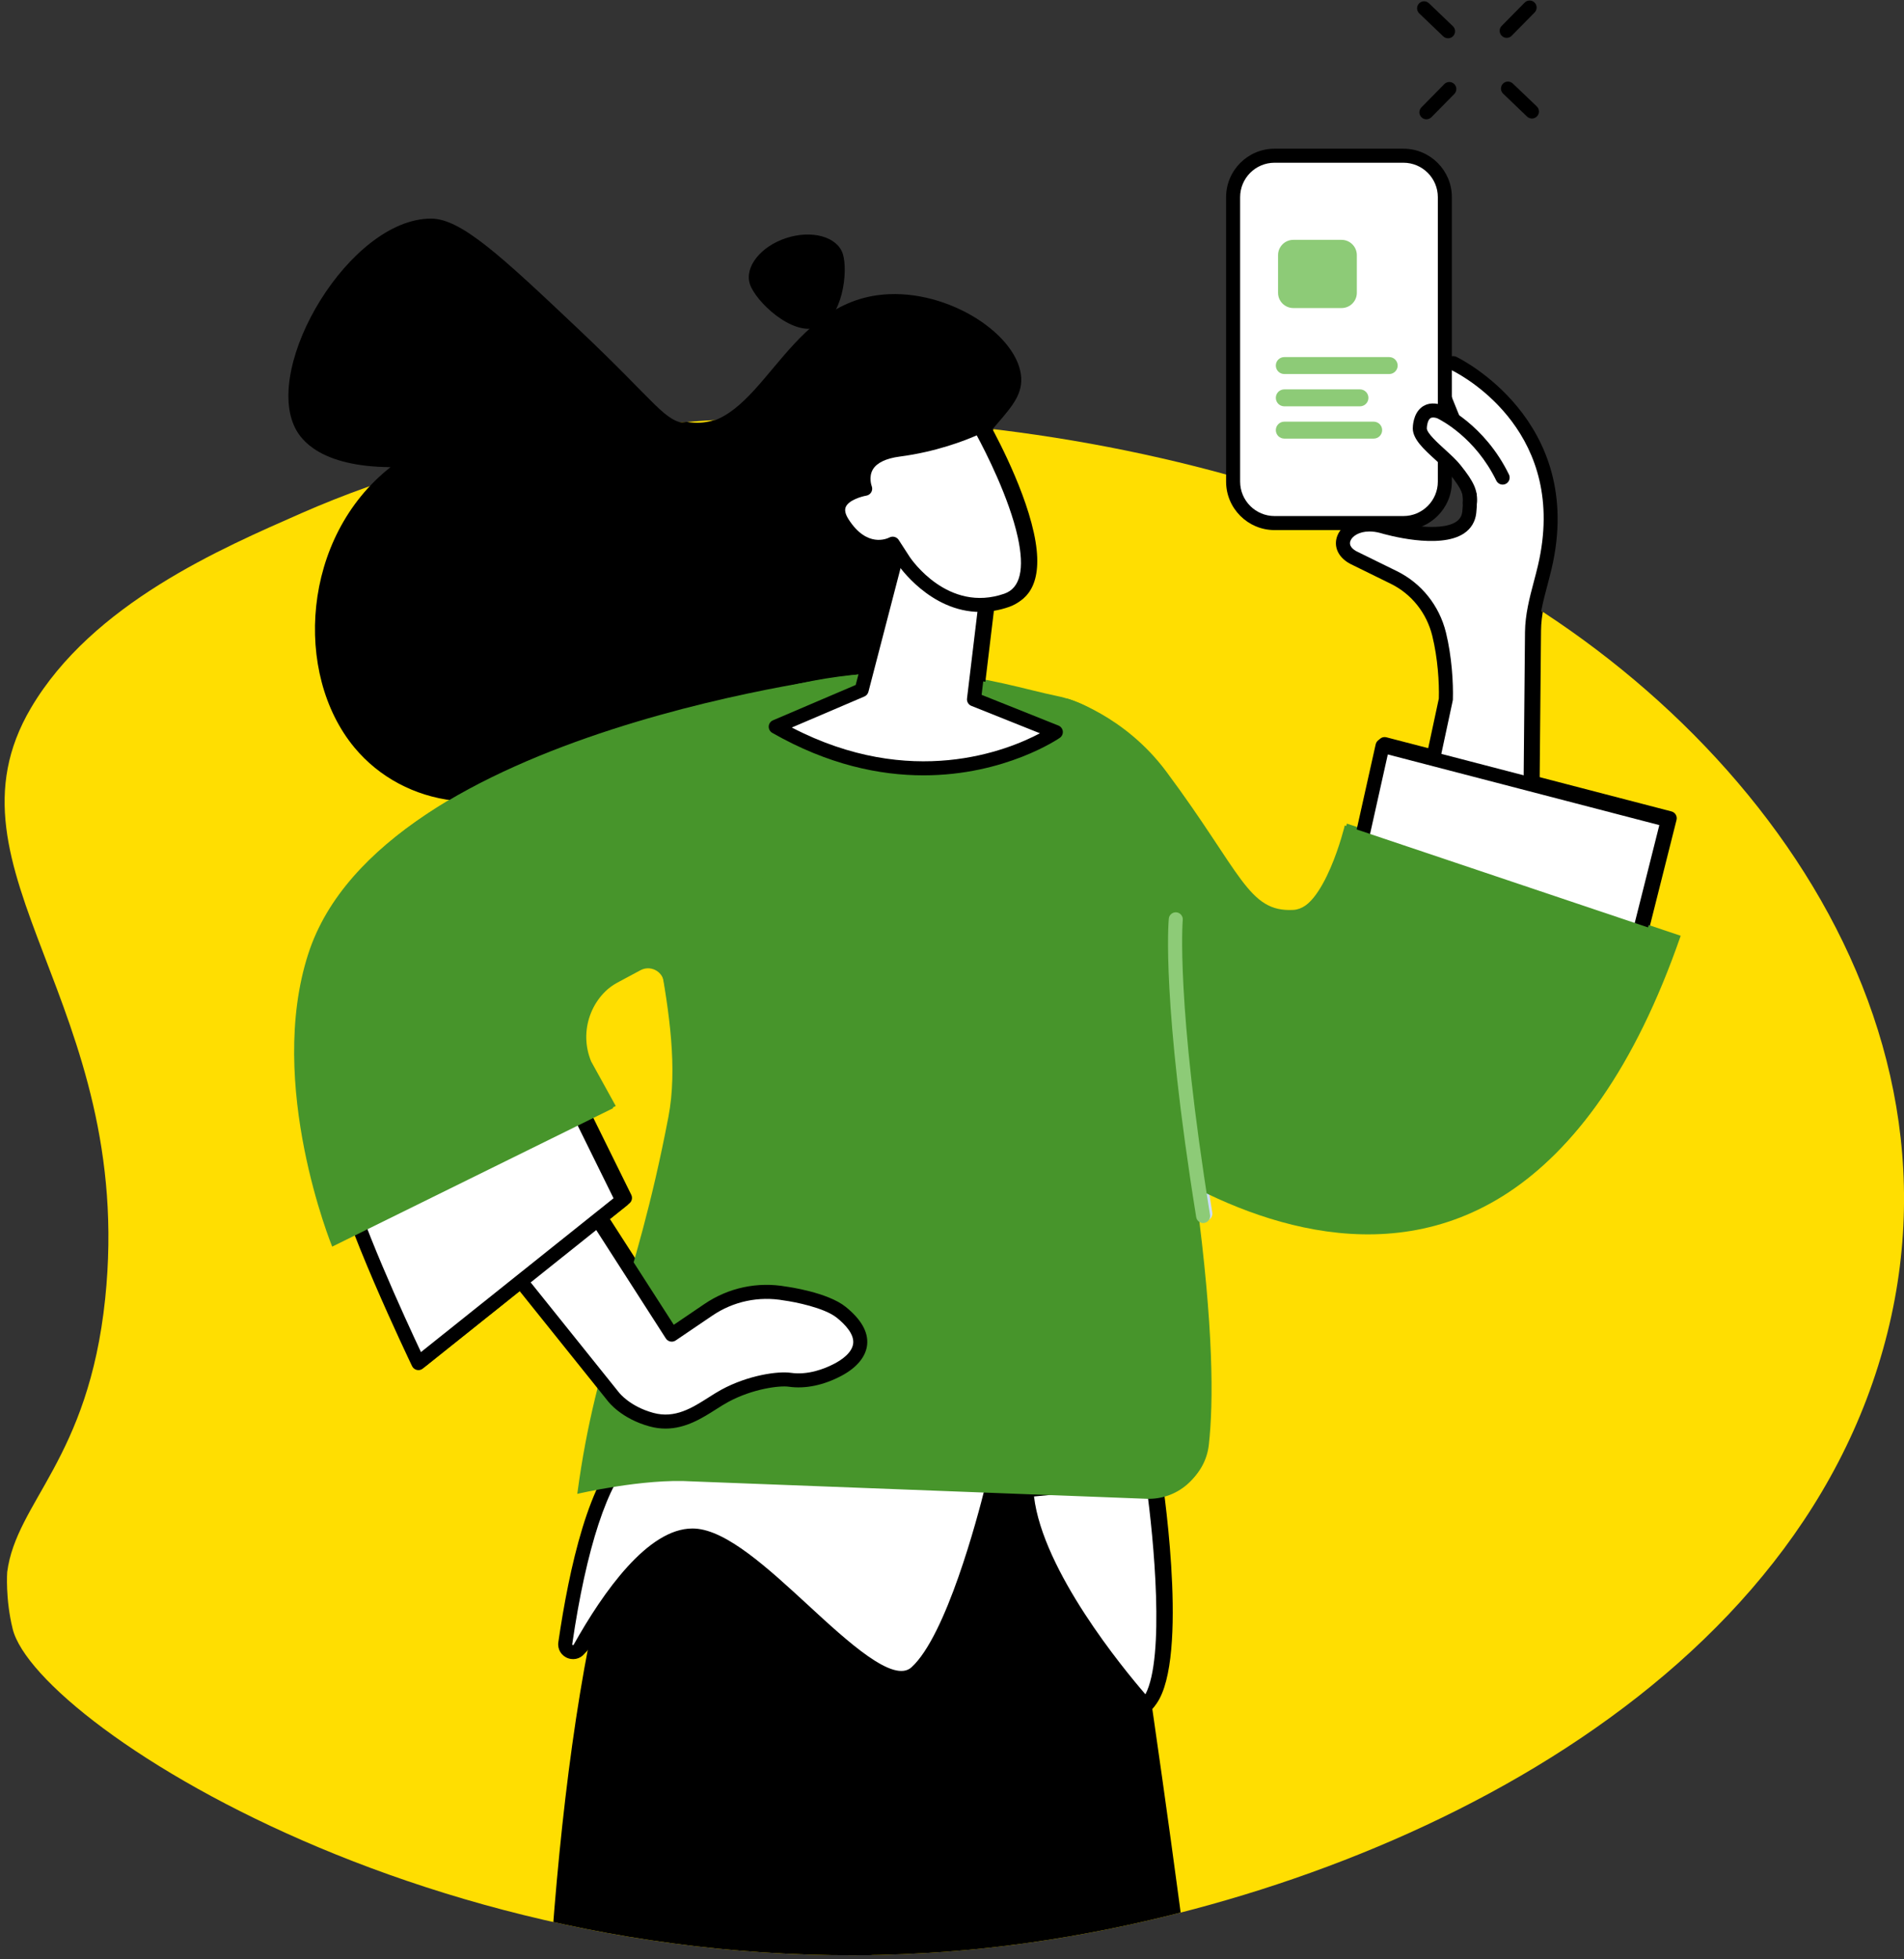 <?xml version="1.0" encoding="UTF-8" standalone="no"?>
<svg xmlns="http://www.w3.org/2000/svg" xmlns:xlink="http://www.w3.org/1999/xlink" xmlns:serif="http://www.serif.com/" width="100%" height="100%" viewBox="0 0 554 570" version="1.1" xml:space="preserve" style="fill-rule:evenodd;clip-rule:evenodd;stroke-linejoin:round;stroke-miterlimit:2;">
    <rect x="0" y="0" width="554" height="570" fill="#333333" stroke="none"/>
    <g transform="matrix(1,0,0,1,-118.784,-1370.92)">
        <g transform="matrix(1,0,0,1,-2.138,-2013.91)">
            <g transform="matrix(1,0,0,1,72.448,22.726)">
                <g transform="matrix(-0.668,0,0,0.539,2225.06,3383.35)">
                    <path d="M3244.92,342.811C3218.06,286.281 3161.59,256.428 3127.16,237.638C2978.29,156.407 2775.49,178.032 2640.7,253.773C2507.65,328.534 2391.69,505.546 2440.3,697.868C2489.09,890.933 2679,990.202 2822.64,1011.25C3050.72,1044.67 3242.35,892.625 3252.84,839.856C3256.08,823.58 3255.23,809.16 3255.23,809.16C3251.18,771.065 3219.85,748.432 3212.55,661.614C3199.12,501.867 3286.8,430.94 3244.92,342.811Z" style="fill:rgb(255,222,1);fill-rule:nonzero;"></path>
                    <clipPath id="_clip1">
                        <path d="M3244.92,342.811C3218.06,286.281 3161.59,256.428 3127.16,237.638C2978.29,156.407 2775.49,178.032 2640.7,253.773C2507.65,328.534 2391.69,505.546 2440.3,697.868C2489.09,890.933 2679,990.202 2822.64,1011.25C3050.72,1044.67 3242.35,892.625 3252.84,839.856C3256.08,823.58 3255.23,809.16 3255.23,809.16C3251.18,771.065 3219.85,748.432 3212.55,661.614C3199.12,501.867 3286.8,430.94 3244.92,342.811Z" clip-rule="nonzero"></path>
                    </clipPath>
                    <g clip-path="url(#_clip1)">
                        <g transform="matrix(-2.036,0,0,2.522,11753.3,-1335.74)">
                            <path d="M4411.22,828.285C4411.22,828.285 4430.67,953.886 4431.44,983.88C4432.21,1013.87 4444.69,1104.63 4444.69,1104.63C4444.69,1104.63 4428.66,1110.58 4410.36,1106.42C4410.36,1106.42 4352.96,945.698 4348.67,896.424C4344.38,847.15 4358.72,824.594 4358.72,824.594L4411.22,828.285Z" style="fill-rule:nonzero;"></path>
                            <path d="M4392.2,820.466C4392.2,820.466 4326.29,1021.74 4325.21,1103.55C4325.21,1103.55 4310.68,1106.96 4289.8,1103.55C4289.8,1103.55 4276.41,878.927 4315,815.998L4392.2,820.466Z" style="fill-rule:nonzero;"></path>
                            <path d="M4373.45,648.128C4369.3,671.969 4345.09,697.563 4320.74,694.184C4316.77,693.632 4306.04,691.372 4294.78,678.32C4279.24,689.435 4259.45,686.492 4248.77,673.594C4235.73,657.832 4237.51,628.662 4256.51,613.69C4241.45,613.564 4237.41,607.775 4236.21,605.494C4229.16,592.05 4247.78,560.603 4265.15,560.554C4271.56,560.535 4280.07,568.459 4296.82,584.307C4314.12,600.674 4314.86,603.848 4320.09,604.415C4335.49,606.083 4340.09,579.848 4360.51,576.947C4374.5,574.96 4390.11,584.729 4391.29,593.954C4392.3,601.871 4382.08,604.665 4376.33,620.478C4372.04,632.253 4375.36,637.171 4373.45,648.128Z" style="fill-rule:nonzero;"></path>
                            <path d="M4353.2,568.074C4354.39,571.723 4353.21,582.056 4347.72,583.846C4342.24,585.635 4334.53,578.204 4333.34,574.555C4332.15,570.907 4335.63,566.499 4341.12,564.709C4346.6,562.92 4352.01,564.426 4353.2,568.074Z" style="fill-rule:nonzero;"></path>
                            <path d="M4419.39,829.836C4419.39,829.836 4425.49,870.609 4418.03,878.426C4418.03,878.426 4393.62,851.688 4392.46,832.375L4419.39,829.836Z" style="fill:white;fill-rule:nonzero;"></path>
                            <path d="M4394.08,833.728C4395.98,849.673 4413.12,870.479 4417.9,876.015C4422.09,868.101 4419.69,842.768 4418.11,831.463L4394.08,833.728ZM4418.03,879.926L4418.01,879.926C4417.59,879.921 4417.2,879.744 4416.92,879.437C4415.91,878.329 4392.14,852.081 4390.96,832.465C4390.91,831.657 4391.51,830.957 4392.32,830.881L4419.25,828.342C4420.04,828.271 4420.75,828.825 4420.87,829.613C4421.51,833.861 4426.86,871.349 4419.11,879.462C4418.83,879.759 4418.44,879.926 4418.03,879.926Z" style="fill-rule:nonzero;"></path>
                            <path d="M4385.53,830.25C4385.53,830.25 4377.92,863.147 4368.9,871.351C4359.88,879.555 4335.25,842.871 4321.53,842.086C4312.29,841.557 4302.43,856.398 4296.98,866.143C4296.08,867.751 4293.62,866.913 4293.88,865.089C4295.73,852.367 4299.97,830.418 4307.84,824.313L4385.53,830.25Z" style="fill:white;fill-rule:nonzero;"></path>
                            <path d="M4321.05,840.572C4321.24,840.572 4321.43,840.577 4321.62,840.589C4328.44,840.979 4337.24,849.083 4345.75,856.92C4354.31,864.813 4364.03,873.758 4367.89,870.241C4375.32,863.483 4381.96,838.396 4383.65,831.611L4308.33,825.854C4303.05,830.499 4298.34,844.794 4295.36,865.304C4295.35,865.376 4295.34,865.438 4295.48,865.482C4295.61,865.526 4295.63,865.476 4295.67,865.409C4302.05,854.009 4311.58,840.572 4321.05,840.572ZM4365.79,874.059C4359.92,874.059 4352,866.761 4343.71,859.127C4335.97,851.996 4327.2,843.913 4321.45,843.584C4315.21,843.227 4306.77,851.717 4298.29,866.875C4297.53,868.226 4295.98,868.822 4294.51,868.323C4293.04,867.825 4292.17,866.406 4292.39,864.873C4294.67,849.205 4299.03,829.243 4306.92,823.128C4307.22,822.899 4307.59,822.788 4307.96,822.817L4385.64,828.755C4386.08,828.788 4386.48,829.01 4386.74,829.362C4386.99,829.715 4387.09,830.162 4386.99,830.588C4386.67,831.95 4379.17,864.038 4369.91,872.46C4368.7,873.566 4367.31,874.059 4365.79,874.059Z" style="fill-rule:nonzero;"></path>
                            <path d="M4499.98,710.816L4470.69,716.679L4482.13,663.334C4482.24,659.891 4481.92,654.392 4480.69,649.395C4479.37,644.028 4475.76,639.604 4470.99,637.259L4462.38,633.025C4457.37,630.388 4461.34,624.399 4468.51,626.316C4468.51,626.316 4486.22,631.565 4487.14,623.324C4487.51,620.07 4487.05,616.682 4486.06,610.928C4484.57,602.23 4476.19,591.46 4483.73,591.46C4483.73,591.46 4510.57,603.961 4503.28,635.051C4502.19,639.678 4500.6,644.181 4500.55,648.958L4499.98,710.816Z" style="fill:white;fill-rule:nonzero;"></path>
                            <path d="M4499.98,710.816L4499.99,710.816L4499.98,710.816ZM4465.8,627.438C4463.56,627.438 4462.11,628.457 4461.74,629.425C4461.29,630.557 4462.38,631.334 4463.07,631.697L4471.65,635.913C4476.91,638.494 4480.73,643.278 4482.15,649.037C4483.41,654.178 4483.74,659.818 4483.63,663.382C4483.62,663.472 4483.61,663.561 4483.59,663.649L4472.63,714.759L4498.49,709.584L4499.05,648.945C4499.09,645.176 4500.03,641.592 4500.95,638.127C4501.25,636.991 4501.55,635.854 4501.82,634.708C4508.4,606.627 4486.43,594.494 4483.4,592.97C4482.82,593.004 4482.4,593.136 4482.27,593.335C4481.59,594.345 4483.21,598.281 4484.39,601.155C4485.61,604.136 4487,607.515 4487.54,610.675C4488.6,616.856 4489.01,620.173 4488.63,623.491C4488.43,625.338 4487.51,626.85 4485.99,627.861C4480.72,631.354 4469.36,628.133 4468.08,627.755C4467.25,627.533 4466.49,627.438 4465.8,627.438ZM4470.69,718.179C4470.29,718.179 4469.91,718.021 4469.62,717.732C4469.26,717.372 4469.12,716.858 4469.22,716.364L4480.63,663.153C4480.73,659.782 4480.41,654.535 4479.23,649.753C4478.03,644.857 4474.79,640.794 4470.33,638.605L4461.71,634.371C4459.11,633.003 4458.04,630.64 4458.94,628.333C4459.99,625.644 4463.84,623.515 4468.9,624.867C4472.04,625.795 4480.85,627.67 4484.33,625.361C4485.12,624.833 4485.54,624.133 4485.65,623.157C4485.98,620.2 4485.59,617.072 4484.58,611.181C4484.1,608.348 4482.78,605.132 4481.61,602.294C4479.71,597.663 4478.21,594.004 4479.78,591.665C4480.54,590.533 4481.87,589.96 4483.73,589.96C4483.95,589.96 4484.16,590.008 4484.36,590.1C4484.64,590.23 4512.22,603.485 4504.74,635.394C4504.46,636.566 4504.15,637.73 4503.85,638.893C4502.94,642.331 4502.08,645.579 4502.05,648.973L4501.48,710.83C4501.47,711.54 4500.97,712.148 4500.28,712.288L4470.98,718.15C4470.88,718.169 4470.79,718.179 4470.69,718.179Z" style="fill-rule:nonzero;"></path>
                            <path d="M4487.05,619.424C4486.84,617.671 4486.76,616.083 4484.34,614.064C4483.15,613.069 4476.4,607.569 4476.56,605.42C4476.56,605.42 4476.5,600.43 4480.78,601.814C4480.78,601.814 4488.67,605.098 4493.15,613.514C4494.7,616.418 4487.2,620.644 4487.05,619.424Z" style="fill:white;fill-rule:nonzero;"></path>
                            <path d="M4487.26,622.815C4487.21,622.815 4487.17,622.813 4487.12,622.808C4486.29,622.729 4485.69,621.998 4485.77,621.173C4485.91,619.643 4485.68,618.542 4482.89,615.076C4482.16,614.175 4481.02,613.133 4479.91,612.125C4477.43,609.873 4475.1,607.744 4475.06,605.441C4475.06,605.118 4475.08,602.257 4477.03,600.822C4477.8,600.252 4479.16,599.713 4481.24,600.387C4481.29,600.403 4481.34,600.422 4481.39,600.443C4481.75,600.606 4490.39,604.542 4495.62,615.263C4495.98,616.007 4495.67,616.905 4494.93,617.269C4494.19,617.632 4493.29,617.324 4492.92,616.579C4488.4,607.307 4481.02,603.588 4480.24,603.216C4479.77,603.073 4479.17,602.973 4478.81,603.234C4478.24,603.648 4478.06,604.878 4478.06,605.409C4478.08,606.401 4480.39,608.511 4481.93,609.908C4483.12,610.992 4484.35,612.113 4485.22,613.195C4488.22,616.916 4489.01,618.769 4488.75,621.458C4488.68,622.233 4488.03,622.815 4487.26,622.815Z" style="fill-rule:nonzero;"></path>
                            <path d="M4468.6,673.261L4529.59,689.128L4520.92,723.6L4459.96,711.949L4468.6,673.261Z" style="fill:white;fill-rule:nonzero;"></path>
                            <path d="M4461.76,710.766L4519.81,721.861L4527.77,690.206L4469.72,675.104L4461.76,710.766ZM4520.92,725.1C4520.82,725.1 4520.73,725.091 4520.63,725.073L4459.68,713.422C4459.28,713.346 4458.93,713.111 4458.7,712.772C4458.48,712.433 4458.41,712.018 4458.49,711.622L4467.13,672.934C4467.22,672.537 4467.47,672.193 4467.81,671.981C4468.16,671.769 4468.58,671.707 4468.97,671.81L4529.96,687.677C4530.76,687.884 4531.24,688.696 4531.04,689.495L4522.37,723.966C4522.2,724.643 4521.59,725.1 4520.92,725.1Z" style="fill-rule:nonzero;"></path>
                            <path d="M4531.93,714.289L4460.52,690.281C4460.52,690.281 4456.19,708.359 4449.08,708.752C4439.37,709.289 4437.99,700.796 4421.87,679.13C4412.87,667.031 4400.72,663.531 4400.72,663.531L4374.82,685.867L4406.31,753.054C4406.31,753.054 4492.14,828.975 4531.93,714.289Z" style="fill:rgb(71,149,43);fill-rule:nonzero;"></path>
                            <path d="M4398.45,662.959C4385.73,660.369 4363.36,651.545 4328.26,664.604C4328.26,664.604 4311.13,674.347 4310.03,688.541C4308.85,704.008 4319.85,732.003 4315.93,752.538C4308.76,790.092 4300.54,802.376 4296.44,833.171C4296.44,833.171 4310.65,829.834 4320.96,830.501L4418.14,834.218C4424.63,834.467 4430.26,829.695 4430.98,823.244C4432,814.219 4432.02,798.238 4428.29,770.195C4426.38,755.858 4427.24,708.416 4417.07,679.241C4414.17,670.931 4407.07,664.716 4398.45,662.959Z" style="fill:rgb(71,149,43);fill-rule:nonzero;"></path>
                            <path d="M4299.13,771.887L4316.64,799.133L4324.48,793.816C4329.27,790.564 4335.15,789.316 4340.85,790.341C4340.85,790.341 4349.29,791.46 4352.88,794.364C4361.56,801.369 4353.87,805.729 4352.21,806.608C4349.53,808.024 4345.82,809.342 4341.86,808.775C4339.54,808.444 4333.45,809.233 4327.95,812.222C4323.79,814.482 4318.92,819.1 4312.32,817.309C4306.67,815.777 4304.19,812.446 4304.19,812.446L4281.57,784.249L4299.13,771.887Z" style="fill:white;fill-rule:nonzero;"></path>
                            <path d="M4283.74,784.557L4305.36,811.508C4305.41,811.572 4307.69,814.5 4312.71,815.86C4317.34,817.116 4320.99,814.793 4324.52,812.548C4325.46,811.95 4326.34,811.387 4327.23,810.904C4333,807.772 4339.38,806.905 4342.07,807.291C4345.74,807.815 4349.23,806.488 4351.51,805.282C4352.88,804.553 4355.23,803.021 4355.43,800.961C4355.62,798.955 4353.64,796.901 4351.94,795.531C4349.26,793.366 4342.88,792.123 4340.66,791.827C4335.24,790.857 4329.82,792.008 4325.32,795.058L4317.48,800.374C4317.14,800.601 4316.73,800.684 4316.33,800.602C4315.94,800.521 4315.59,800.283 4315.37,799.943L4298.72,774.015L4283.74,784.557ZM4315.3,819.215C4314.23,819.215 4313.1,819.075 4311.92,818.756C4305.85,817.108 4303.1,813.496 4302.98,813.344L4280.4,785.188C4280.14,784.864 4280.03,784.448 4280.09,784.039C4280.15,783.629 4280.37,783.261 4280.71,783.022L4298.27,770.66C4298.6,770.425 4299.02,770.336 4299.42,770.415C4299.82,770.493 4300.17,770.731 4300.39,771.076L4317.07,797.027L4323.63,792.575C4328.78,789.083 4335,787.765 4341.12,788.864C4341.41,788.901 4349.94,790.064 4353.83,793.197C4357.13,795.862 4358.67,798.571 4358.41,801.249C4358.17,803.813 4356.21,806.187 4352.91,807.935C4349.08,809.962 4345.18,810.767 4341.64,810.261C4339.73,809.985 4333.96,810.667 4328.67,813.54C4327.87,813.974 4327.02,814.511 4326.13,815.079C4323.17,816.962 4319.63,819.215 4315.3,819.215Z" style="fill-rule:nonzero;"></path>
                            <path d="M4291.83,741.517L4306.07,770.396L4262.48,805.216C4262.48,805.216 4247.14,773.243 4245.63,762.635L4291.83,741.517Z" style="fill:white;fill-rule:nonzero;"></path>
                            <path d="M4247.31,763.519C4249.25,773.186 4259.97,796.381 4263.02,802.86L4304.19,769.978L4291.13,743.486L4247.31,763.519ZM4262.48,806.716C4262.37,806.716 4262.25,806.703 4262.14,806.678C4261.7,806.576 4261.32,806.276 4261.12,805.864C4260.49,804.551 4245.67,773.561 4244.15,762.846C4244.05,762.188 4244.41,761.548 4245.01,761.271L4291.21,740.152C4291.95,739.815 4292.82,740.125 4293.18,740.854L4307.42,769.732C4307.73,770.364 4307.56,771.128 4307.01,771.568L4263.41,806.388C4263.14,806.603 4262.81,806.716 4262.48,806.716Z" style="fill-rule:nonzero;"></path>
                            <path d="M4317.92,739.74L4314.95,723.635C4314.53,721.348 4312,720.133 4309.95,721.23L4305.04,723.861C4298.82,727.187 4296.14,734.682 4298.84,741.193L4304.1,750.723L4244.04,780.318C4244.04,780.318 4229.84,745.606 4238.96,717.626C4254.62,669.566 4356.85,657.971 4356.85,657.971L4317.92,739.74Z" style="fill:rgb(71,149,43);fill-rule:nonzero;"></path>
                            <path d="M4430.24,775.277C4429.51,775.277 4428.88,774.752 4428.76,774.015C4421.35,728.017 4422.83,710.913 4422.9,710.208C4422.97,709.383 4423.7,708.78 4424.53,708.855C4425.35,708.933 4425.96,709.664 4425.88,710.488C4425.87,710.658 4424.39,728.029 4431.72,773.538C4431.85,774.356 4431.29,775.126 4430.48,775.258C4430.4,775.271 4430.32,775.277 4430.24,775.277Z" style="fill:rgb(202,221,255);fill-rule:nonzero;"></path>
                            <path d="M4385.02,631.959L4381.25,663.326L4398.75,670.318C4398.75,670.318 4372.88,688.64 4338.87,669.182L4357.23,661.341L4366.69,624.942L4385.02,631.959Z" style="fill:white;fill-rule:nonzero;"></path>
                            <path d="M4342.3,669.347C4367.83,682.604 4388.4,674.263 4395.35,670.578L4380.69,664.719C4380.06,664.466 4379.68,663.821 4379.76,663.146L4383.39,632.942L4367.72,626.942L4358.68,661.719C4358.56,662.168 4358.24,662.538 4357.81,662.721L4342.3,669.347ZM4370.45,679.569C4361.13,679.57 4350.09,677.33 4338.12,670.484C4337.63,670.202 4337.34,669.664 4337.37,669.096C4337.4,668.527 4337.76,668.027 4338.28,667.803L4355.96,660.251L4365.24,624.564C4365.35,624.151 4365.63,623.804 4366,623.608C4366.38,623.413 4366.83,623.388 4367.23,623.541L4385.56,630.559C4386.2,630.804 4386.59,631.456 4386.51,632.139L4382.88,662.361L4399.3,668.925C4399.81,669.129 4400.17,669.596 4400.24,670.142C4400.3,670.688 4400.06,671.225 4399.61,671.542C4399.44,671.666 4387.97,679.569 4370.45,679.569Z" style="fill-rule:nonzero;"></path>
                            <path d="M4363.88,630.041C4363.88,630.041 4358.02,633.242 4353.17,625.647C4349.38,619.693 4357.99,618.3 4357.99,618.3C4357.99,618.3 4355.18,611.238 4365.18,609.938C4375.17,608.64 4382.48,604.942 4382.48,604.942C4382.48,604.942 4389.74,617.669 4392.08,628.337C4393.49,634.771 4393.1,640.457 4388.24,642.149C4374.94,646.785 4366.27,633.728 4366.27,633.728L4363.88,630.041Z" style="fill:white;fill-rule:nonzero;"></path>
                            <path d="M4363.88,628.546C4364.37,628.546 4364.85,628.787 4365.14,629.225L4367.53,632.912C4367.85,633.389 4375.73,644.924 4387.75,640.733C4391.14,639.55 4392.11,635.487 4390.61,628.658C4388.76,620.208 4383.67,610.284 4381.84,606.892C4379.26,608.026 4373.13,610.417 4365.37,611.426C4362.47,611.803 4360.49,612.75 4359.64,614.166C4358.66,615.804 4359.38,617.736 4359.39,617.755C4359.55,618.177 4359.51,618.654 4359.29,619.044C4359.06,619.435 4358.67,619.708 4358.23,619.78C4357.3,619.934 4354.5,620.706 4353.85,622.177C4353.54,622.855 4353.74,623.751 4354.44,624.84C4358.37,630.991 4362.69,628.969 4363.17,628.718C4363.39,628.602 4363.64,628.546 4363.88,628.546ZM4382.6,644.64C4371.86,644.641 4365.1,634.677 4365.02,634.558L4363.27,631.854C4360.94,632.5 4356.01,632.87 4351.91,626.455C4350.32,623.968 4350.6,622.087 4351.11,620.948C4352.08,618.777 4354.55,617.691 4356.2,617.19C4356.04,615.986 4356.09,614.293 4357.04,612.668C4358.39,610.38 4361.06,608.961 4364.98,608.451C4374.58,607.204 4381.73,603.639 4381.8,603.604C4382.51,603.244 4383.38,603.504 4383.78,604.198C4384.08,604.726 4391.19,617.248 4393.54,628.017C4395.88,638.671 4392.22,642.353 4388.74,643.566C4386.57,644.32 4384.52,644.64 4382.6,644.64Z" style="fill-rule:nonzero;"></path>
                            <path d="M4476.97,540.879C4476.59,540.879 4476.22,540.741 4475.93,540.463L4470.81,535.562C4470.21,534.989 4470.19,534.039 4470.76,533.441C4471.33,532.842 4472.28,532.821 4472.88,533.394L4478,538.296C4478.6,538.868 4478.62,539.818 4478.05,540.417C4477.76,540.725 4477.36,540.879 4476.97,540.879Z" style="fill-rule:nonzero;"></path>
                            <path d="M4494.9,558.036C4494.53,558.036 4494.15,557.897 4493.86,557.62L4488.74,552.717C4488.14,552.145 4488.12,551.195 4488.69,550.597C4489.26,549.998 4490.21,549.978 4490.81,550.55L4495.94,555.452C4496.53,556.025 4496.56,556.974 4495.98,557.573C4495.69,557.881 4495.29,558.036 4494.9,558.036Z" style="fill-rule:nonzero;"></path>
                            <path d="M4472.34,558.202C4471.96,558.202 4471.58,558.059 4471.29,557.771C4470.69,557.189 4470.69,556.239 4471.27,555.649L4476.17,550.673C4476.75,550.083 4477.7,550.076 4478.29,550.658C4478.88,551.24 4478.89,552.189 4478.31,552.779L4473.41,557.755C4473.11,558.053 4472.73,558.202 4472.34,558.202Z" style="fill-rule:nonzero;"></path>
                            <path d="M4489.5,540.787C4489.12,540.787 4488.74,540.644 4488.45,540.355C4487.86,539.774 4487.85,538.824 4488.43,538.234L4493.34,533.258C4493.92,532.668 4494.87,532.661 4495.46,533.243C4496.05,533.824 4496.05,534.774 4495.47,535.364L4490.57,540.34C4490.28,540.638 4489.89,540.787 4489.5,540.787Z" style="fill-rule:nonzero;"></path>
                        </g>
                    </g>
                </g>
                <g transform="matrix(1.361,0,0,1.361,-5631.01,2662.79)">
                    <path d="M4373.45,648.128C4369.3,671.969 4345.09,697.563 4320.74,694.184C4316.77,693.632 4306.04,691.372 4294.78,678.32C4279.24,689.435 4259.45,686.492 4248.77,673.594C4235.73,657.832 4237.51,628.662 4256.51,613.69C4241.45,613.564 4237.41,607.775 4236.21,605.494C4229.16,592.05 4247.78,560.603 4265.15,560.554C4271.56,560.535 4280.07,568.459 4296.82,584.307C4314.12,600.674 4314.86,603.848 4320.09,604.415C4335.49,606.083 4340.09,579.848 4360.51,576.947C4374.5,574.96 4390.11,584.729 4391.29,593.954C4392.3,601.871 4382.08,604.665 4376.33,620.478C4372.04,632.253 4375.36,637.171 4373.45,648.128Z" style="fill-rule:nonzero;"></path>
                    <path d="M4353.2,568.074C4354.39,571.723 4353.21,582.056 4347.72,583.846C4342.24,585.635 4334.53,578.204 4333.34,574.555C4332.15,570.907 4335.63,566.499 4341.12,564.709C4346.6,562.92 4352.01,564.426 4353.2,568.074Z" style="fill-rule:nonzero;"></path>
                    <path d="M4419.39,829.836C4419.39,829.836 4425.49,870.609 4418.03,878.426C4418.03,878.426 4393.62,851.688 4392.46,832.375L4419.39,829.836Z" style="fill:white;fill-rule:nonzero;"></path>
                    <path d="M4394.08,833.728C4395.98,849.673 4413.12,870.479 4417.9,876.015C4422.09,868.101 4419.69,842.768 4418.11,831.463L4394.08,833.728ZM4418.03,879.926L4418.01,879.926C4417.59,879.921 4417.2,879.744 4416.92,879.437C4415.91,878.329 4392.14,852.081 4390.96,832.465C4390.91,831.657 4391.51,830.957 4392.32,830.881L4419.25,828.342C4420.04,828.271 4420.75,828.825 4420.87,829.613C4421.51,833.861 4426.86,871.349 4419.11,879.462C4418.83,879.759 4418.44,879.926 4418.03,879.926Z" style="fill-rule:nonzero;"></path>
                    <path d="M4385.53,830.25C4385.53,830.25 4377.92,863.147 4368.9,871.351C4359.88,879.555 4335.25,842.871 4321.53,842.086C4312.29,841.557 4302.43,856.398 4296.98,866.143C4296.08,867.751 4293.62,866.913 4293.88,865.089C4295.73,852.367 4299.97,830.418 4307.84,824.313L4385.53,830.25Z" style="fill:white;fill-rule:nonzero;"></path>
                    <path d="M4321.05,840.572C4321.24,840.572 4321.43,840.577 4321.62,840.589C4328.44,840.979 4337.24,849.083 4345.75,856.92C4354.31,864.813 4364.03,873.758 4367.89,870.241C4375.32,863.483 4381.96,838.396 4383.65,831.611L4308.33,825.854C4303.05,830.499 4298.34,844.794 4295.36,865.304C4295.35,865.376 4295.34,865.438 4295.48,865.482C4295.61,865.526 4295.63,865.476 4295.67,865.409C4302.05,854.009 4311.58,840.572 4321.05,840.572ZM4365.79,874.059C4359.92,874.059 4352,866.761 4343.71,859.127C4335.97,851.996 4327.2,843.913 4321.45,843.584C4315.21,843.227 4306.77,851.717 4298.29,866.875C4297.53,868.226 4295.98,868.822 4294.51,868.323C4293.04,867.825 4292.17,866.406 4292.39,864.873C4294.67,849.205 4299.03,829.243 4306.92,823.128C4307.22,822.899 4307.59,822.788 4307.96,822.817L4385.64,828.755C4386.08,828.788 4386.48,829.01 4386.74,829.362C4386.99,829.715 4387.09,830.162 4386.99,830.588C4386.67,831.95 4379.17,864.038 4369.91,872.46C4368.7,873.566 4367.31,874.059 4365.79,874.059Z" style="fill-rule:nonzero;"></path>
                    <path d="M4499.98,710.816L4470.69,716.679L4482.13,663.334C4482.24,659.891 4481.92,654.392 4480.69,649.395C4479.37,644.028 4475.76,639.604 4470.99,637.259L4462.38,633.025C4457.37,630.388 4461.34,624.399 4468.51,626.316C4468.51,626.316 4486.22,631.565 4487.14,623.324C4487.51,620.07 4487.05,616.682 4486.06,610.928C4484.57,602.23 4476.19,591.46 4483.73,591.46C4483.73,591.46 4510.57,603.961 4503.28,635.051C4502.19,639.678 4500.6,644.181 4500.55,648.958L4499.98,710.816Z" style="fill:white;fill-rule:nonzero;"></path>
                    <path d="M4499.98,710.816L4499.99,710.816L4499.98,710.816ZM4465.8,627.438C4463.56,627.438 4462.11,628.457 4461.74,629.425C4461.29,630.557 4462.38,631.334 4463.07,631.697L4471.65,635.913C4476.91,638.494 4480.73,643.278 4482.15,649.037C4483.41,654.178 4483.74,659.818 4483.63,663.382C4483.62,663.472 4483.61,663.561 4483.59,663.649L4472.63,714.759L4498.49,709.584L4499.05,648.945C4499.09,645.176 4500.03,641.592 4500.95,638.127C4501.25,636.991 4501.55,635.854 4501.82,634.708C4508.4,606.627 4486.43,594.494 4483.4,592.97C4482.82,593.004 4482.4,593.136 4482.27,593.335C4481.59,594.345 4483.21,598.281 4484.39,601.155C4485.61,604.136 4487,607.515 4487.54,610.675C4488.6,616.856 4489.01,620.173 4488.63,623.491C4488.43,625.338 4487.51,626.85 4485.99,627.861C4480.72,631.354 4469.36,628.133 4468.08,627.755C4467.25,627.533 4466.49,627.438 4465.8,627.438ZM4470.69,718.179C4470.29,718.179 4469.91,718.021 4469.62,717.732C4469.26,717.372 4469.12,716.858 4469.22,716.364L4480.63,663.153C4480.73,659.782 4480.41,654.535 4479.23,649.753C4478.03,644.857 4474.79,640.794 4470.33,638.605L4461.71,634.371C4459.11,633.003 4458.04,630.64 4458.94,628.333C4459.99,625.644 4463.84,623.515 4468.9,624.867C4472.04,625.795 4480.85,627.67 4484.33,625.361C4485.12,624.833 4485.54,624.133 4485.65,623.157C4485.98,620.2 4485.59,617.072 4484.58,611.181C4484.1,608.348 4482.78,605.132 4481.61,602.294C4479.71,597.663 4478.21,594.004 4479.78,591.665C4480.54,590.533 4481.87,589.96 4483.73,589.96C4483.95,589.96 4484.16,590.008 4484.36,590.1C4484.64,590.23 4512.22,603.485 4504.74,635.394C4504.46,636.566 4504.15,637.73 4503.85,638.893C4502.94,642.331 4502.08,645.579 4502.05,648.973L4501.48,710.83C4501.47,711.54 4500.97,712.148 4500.28,712.288L4470.98,718.15C4470.88,718.169 4470.79,718.179 4470.69,718.179Z" style="fill-rule:nonzero;"></path>
                    <g transform="matrix(6.12323e-17,1,-1,6.12323e-17,5059.42,-3861.8)">
                        <path d="M4478.58,622.771L4417.77,622.771C4412.88,622.771 4408.91,618.806 4408.91,613.914L4408.91,586.361C4408.91,581.47 4412.88,577.504 4417.77,577.504L4478.58,577.504C4483.47,577.504 4487.44,581.47 4487.44,586.361L4487.44,613.914C4487.44,618.806 4483.47,622.771 4478.58,622.771Z" style="fill:white;fill-rule:nonzero;"></path>
                        <path d="M4417.77,579.004C4413.71,579.004 4410.41,582.304 4410.41,586.362L4410.41,613.914C4410.41,617.971 4413.71,621.271 4417.77,621.271L4478.58,621.271C4482.64,621.271 4485.94,617.971 4485.94,613.914L4485.94,586.362C4485.94,582.304 4482.64,579.004 4478.58,579.004L4417.77,579.004ZM4478.58,624.271L4417.77,624.271C4412.06,624.271 4407.41,619.625 4407.41,613.914L4407.41,586.362C4407.41,580.65 4412.06,576.004 4417.77,576.004L4478.58,576.004C4484.29,576.004 4488.94,580.65 4488.94,586.362L4488.94,613.914C4488.94,619.625 4484.29,624.271 4478.58,624.271Z" style="fill-rule:nonzero;"></path>
                        <g transform="matrix(1,0,0,1,8.226,8.693)">
                            <path d="M4429.99,604.471L4421.94,604.471C4420.14,604.471 4418.67,603.008 4418.67,601.203L4418.67,590.896C4418.67,589.092 4420.14,587.629 4421.94,587.629L4429.99,587.629C4431.79,587.629 4433.25,589.092 4433.25,590.896L4433.25,601.203C4433.25,603.008 4431.79,604.471 4429.99,604.471Z" style="fill:rgb(141,203,119);fill-rule:nonzero;"></path>
                        </g>
                        <g transform="matrix(4.49511e-17,-0.734,0.734,4.49511e-17,4020.64,3872.96)">
                            <path d="M4473.52,592.563L4442.96,592.563C4441.59,592.563 4440.49,591.458 4440.49,590.096C4440.49,588.733 4441.59,587.629 4442.96,587.629L4473.52,587.629C4474.88,587.629 4475.98,588.733 4475.98,590.096C4475.98,591.458 4474.88,592.563 4473.52,592.563Z" style="fill:rgb(141,203,119);fill-rule:nonzero;"></path>
                        </g>
                        <g transform="matrix(4.49511e-17,-0.734,0.734,4.49511e-17,4020.64,3872.96)">
                            <path d="M4465,601.966L4442.96,601.966C4441.59,601.966 4440.49,600.861 4440.49,599.499C4440.49,598.137 4441.59,597.032 4442.96,597.032L4465,597.032C4466.36,597.032 4467.46,598.137 4467.46,599.499C4467.46,600.861 4466.36,601.966 4465,601.966Z" style="fill:rgb(141,203,119);fill-rule:nonzero;"></path>
                        </g>
                        <g transform="matrix(4.49511e-17,-0.734,0.734,4.49511e-17,4020.64,3872.96)">
                            <path d="M4469,611.37L4442.96,611.37C4441.59,611.37 4440.49,610.265 4440.49,608.903C4440.49,607.541 4441.59,606.436 4442.96,606.436L4469,606.436C4470.36,606.436 4471.46,607.541 4471.46,608.903C4471.46,610.265 4470.36,611.37 4469,611.37Z" style="fill:rgb(141,203,119);fill-rule:nonzero;"></path>
                        </g>
                    </g>
                    <path d="M4487.05,619.424C4486.84,617.671 4486.76,616.083 4484.34,614.064C4483.15,613.069 4476.4,607.569 4476.56,605.42C4476.56,605.42 4476.5,600.43 4480.78,601.814C4480.78,601.814 4488.67,605.098 4493.15,613.514C4494.7,616.418 4487.2,620.644 4487.05,619.424Z" style="fill:white;fill-rule:nonzero;"></path>
                    <path d="M4487.26,622.815C4487.21,622.815 4487.17,622.813 4487.12,622.808C4486.29,622.729 4485.69,621.998 4485.77,621.173C4485.91,619.643 4485.68,618.542 4482.89,615.076C4482.16,614.175 4481.02,613.133 4479.91,612.125C4477.43,609.873 4475.1,607.744 4475.06,605.441C4475.06,605.118 4475.08,602.257 4477.03,600.822C4477.8,600.252 4479.16,599.713 4481.24,600.387C4481.29,600.403 4481.34,600.422 4481.39,600.443C4481.75,600.606 4490.39,604.542 4495.62,615.263C4495.98,616.007 4495.67,616.905 4494.93,617.269C4494.19,617.632 4493.29,617.324 4492.92,616.579C4488.4,607.307 4481.02,603.588 4480.24,603.216C4479.77,603.073 4479.17,602.973 4478.81,603.234C4478.24,603.648 4478.06,604.878 4478.06,605.409C4478.08,606.401 4480.39,608.511 4481.93,609.908C4483.12,610.992 4484.35,612.113 4485.22,613.195C4488.22,616.916 4489.01,618.769 4488.75,621.458C4488.68,622.233 4488.03,622.815 4487.26,622.815Z" style="fill-rule:nonzero;"></path>
                    <path d="M4468.6,673.261L4529.59,689.128L4520.92,723.6L4459.96,711.949L4468.6,673.261Z" style="fill:white;fill-rule:nonzero;"></path>
                    <path d="M4461.76,710.766L4519.81,721.861L4527.77,690.206L4469.72,675.104L4461.76,710.766ZM4520.92,725.1C4520.82,725.1 4520.73,725.091 4520.63,725.073L4459.68,713.422C4459.28,713.346 4458.93,713.111 4458.7,712.772C4458.48,712.433 4458.41,712.018 4458.49,711.622L4467.13,672.934C4467.22,672.537 4467.47,672.193 4467.81,671.981C4468.16,671.769 4468.58,671.707 4468.97,671.81L4529.96,687.677C4530.76,687.884 4531.24,688.696 4531.04,689.495L4522.37,723.966C4522.2,724.643 4521.59,725.1 4520.92,725.1Z" style="fill-rule:nonzero;"></path>
                    <path d="M4531.93,714.289L4460.52,690.281C4460.52,690.281 4456.19,708.359 4449.08,708.752C4439.37,709.289 4437.99,700.796 4421.87,679.13C4412.87,667.031 4400.72,663.531 4400.72,663.531L4374.82,685.867L4406.31,753.054C4406.31,753.054 4492.14,828.975 4531.93,714.289Z" style="fill:rgb(71,149,43);fill-rule:nonzero;"></path>
                    <path d="M4398.45,662.959C4385.73,660.369 4363.36,651.545 4328.26,664.604C4328.26,664.604 4311.13,674.347 4310.03,688.541C4308.85,704.008 4319.85,732.003 4315.93,752.538C4308.76,790.092 4300.54,802.376 4296.44,833.171C4296.44,833.171 4310.65,829.834 4320.96,830.501L4418.14,834.218C4424.63,834.467 4430.26,829.695 4430.98,823.244C4432,814.219 4432.02,798.238 4428.29,770.195C4426.38,755.858 4427.24,708.416 4417.07,679.241C4414.17,670.931 4407.07,664.716 4398.45,662.959Z" style="fill:rgb(71,149,43);fill-rule:nonzero;"></path>
                    <path d="M4299.13,771.887L4316.64,799.133L4324.48,793.816C4329.27,790.564 4335.15,789.316 4340.85,790.341C4340.85,790.341 4349.29,791.46 4352.88,794.364C4361.56,801.369 4353.87,805.729 4352.21,806.608C4349.53,808.024 4345.82,809.342 4341.86,808.775C4339.54,808.444 4333.45,809.233 4327.95,812.222C4323.79,814.482 4318.92,819.1 4312.32,817.309C4306.67,815.777 4304.19,812.446 4304.19,812.446L4281.57,784.249L4299.13,771.887Z" style="fill:white;fill-rule:nonzero;"></path>
                    <path d="M4283.74,784.557L4305.36,811.508C4305.41,811.572 4307.69,814.5 4312.71,815.86C4317.34,817.116 4320.99,814.793 4324.52,812.548C4325.46,811.95 4326.34,811.387 4327.23,810.904C4333,807.772 4339.38,806.905 4342.07,807.291C4345.74,807.815 4349.23,806.488 4351.51,805.282C4352.88,804.553 4355.23,803.021 4355.43,800.961C4355.62,798.955 4353.64,796.901 4351.94,795.531C4349.26,793.366 4342.88,792.123 4340.66,791.827C4335.24,790.857 4329.82,792.008 4325.32,795.058L4317.48,800.374C4317.14,800.601 4316.73,800.684 4316.33,800.602C4315.94,800.521 4315.59,800.283 4315.37,799.943L4298.72,774.015L4283.74,784.557ZM4315.3,819.215C4314.23,819.215 4313.1,819.075 4311.92,818.756C4305.85,817.108 4303.1,813.496 4302.98,813.344L4280.4,785.188C4280.14,784.864 4280.03,784.448 4280.09,784.039C4280.15,783.629 4280.37,783.261 4280.71,783.022L4298.27,770.66C4298.6,770.425 4299.02,770.336 4299.42,770.415C4299.82,770.493 4300.17,770.731 4300.39,771.076L4317.07,797.027L4323.63,792.575C4328.78,789.083 4335,787.765 4341.12,788.864C4341.41,788.901 4349.94,790.064 4353.83,793.197C4357.13,795.862 4358.67,798.571 4358.41,801.249C4358.17,803.813 4356.21,806.187 4352.91,807.935C4349.08,809.962 4345.18,810.767 4341.64,810.261C4339.73,809.985 4333.96,810.667 4328.67,813.54C4327.87,813.974 4327.02,814.511 4326.13,815.079C4323.17,816.962 4319.63,819.215 4315.3,819.215Z" style="fill-rule:nonzero;"></path>
                    <path d="M4291.83,741.517L4306.07,770.396L4262.48,805.216C4262.48,805.216 4247.14,773.243 4245.63,762.635L4291.83,741.517Z" style="fill:white;fill-rule:nonzero;"></path>
                    <path d="M4247.31,763.519C4249.25,773.186 4259.97,796.381 4263.02,802.86L4304.19,769.978L4291.13,743.486L4247.31,763.519ZM4262.48,806.716C4262.37,806.716 4262.25,806.703 4262.14,806.678C4261.7,806.576 4261.32,806.276 4261.12,805.864C4260.49,804.551 4245.67,773.561 4244.15,762.846C4244.05,762.188 4244.41,761.548 4245.01,761.271L4291.21,740.152C4291.95,739.815 4292.82,740.125 4293.18,740.854L4307.42,769.732C4307.73,770.364 4307.56,771.128 4307.01,771.568L4263.41,806.388C4263.14,806.603 4262.81,806.716 4262.48,806.716Z" style="fill-rule:nonzero;"></path>
                    <path d="M4317.92,739.74L4314.95,723.635C4314.53,721.348 4312,720.133 4309.95,721.23L4305.04,723.861C4298.82,727.187 4296.14,734.682 4298.84,741.193L4304.1,750.723L4244.04,780.318C4244.04,780.318 4229.84,745.606 4238.96,717.626C4254.62,669.566 4356.85,657.971 4356.85,657.971L4317.92,739.74Z" style="fill:rgb(71,149,43);fill-rule:nonzero;"></path>
                    <path d="M4430.24,775.277C4429.51,775.277 4428.88,774.752 4428.76,774.015C4421.35,728.017 4422.83,710.913 4422.9,710.208C4422.97,709.383 4423.7,708.78 4424.53,708.855C4425.35,708.933 4425.96,709.664 4425.88,710.488C4425.87,710.658 4424.39,728.029 4431.72,773.538C4431.85,774.356 4431.29,775.126 4430.48,775.258C4430.4,775.271 4430.32,775.277 4430.24,775.277Z" style="fill:rgb(141,203,119);fill-rule:nonzero;"></path>
                    <path d="M4385.02,631.959L4381.25,663.326L4398.75,670.318C4398.75,670.318 4372.88,688.64 4338.87,669.182L4357.23,661.341L4366.69,624.942L4385.02,631.959Z" style="fill:white;fill-rule:nonzero;"></path>
                    <path d="M4342.3,669.347C4367.83,682.604 4388.4,674.263 4395.35,670.578L4380.69,664.719C4380.06,664.466 4379.68,663.821 4379.76,663.146L4383.39,632.942L4367.72,626.942L4358.68,661.719C4358.56,662.168 4358.24,662.538 4357.81,662.721L4342.3,669.347ZM4370.45,679.569C4361.13,679.57 4350.09,677.33 4338.12,670.484C4337.63,670.202 4337.34,669.664 4337.37,669.096C4337.4,668.527 4337.76,668.027 4338.28,667.803L4355.96,660.251L4365.24,624.564C4365.35,624.151 4365.63,623.804 4366,623.608C4366.38,623.413 4366.83,623.388 4367.23,623.541L4385.56,630.559C4386.2,630.804 4386.59,631.456 4386.51,632.139L4382.88,662.361L4399.3,668.925C4399.81,669.129 4400.17,669.596 4400.24,670.142C4400.3,670.688 4400.06,671.225 4399.61,671.542C4399.44,671.666 4387.97,679.569 4370.45,679.569Z" style="fill-rule:nonzero;"></path>
                    <path d="M4363.88,630.041C4363.88,630.041 4358.02,633.242 4353.17,625.647C4349.38,619.693 4357.99,618.3 4357.99,618.3C4357.99,618.3 4355.18,611.238 4365.18,609.938C4375.17,608.64 4382.48,604.942 4382.48,604.942C4382.48,604.942 4389.74,617.669 4392.08,628.337C4393.49,634.771 4393.1,640.457 4388.24,642.149C4374.94,646.785 4366.27,633.728 4366.27,633.728L4363.88,630.041Z" style="fill:white;fill-rule:nonzero;"></path>
                    <path d="M4363.88,628.546C4364.37,628.546 4364.85,628.787 4365.14,629.225L4367.53,632.912C4367.85,633.389 4375.73,644.924 4387.75,640.733C4391.14,639.55 4392.11,635.487 4390.61,628.658C4388.76,620.208 4383.67,610.284 4381.84,606.892C4379.26,608.026 4373.13,610.417 4365.37,611.426C4362.47,611.803 4360.49,612.75 4359.64,614.166C4358.66,615.804 4359.38,617.736 4359.39,617.755C4359.55,618.177 4359.51,618.654 4359.29,619.044C4359.06,619.435 4358.67,619.708 4358.23,619.78C4357.3,619.934 4354.5,620.706 4353.85,622.177C4353.54,622.855 4353.74,623.751 4354.44,624.84C4358.37,630.991 4362.69,628.969 4363.17,628.718C4363.39,628.602 4363.64,628.546 4363.88,628.546ZM4382.6,644.64C4371.86,644.641 4365.1,634.677 4365.02,634.558L4363.27,631.854C4360.94,632.5 4356.01,632.87 4351.91,626.455C4350.32,623.968 4350.6,622.087 4351.11,620.948C4352.08,618.777 4354.55,617.691 4356.2,617.19C4356.04,615.986 4356.09,614.293 4357.04,612.668C4358.39,610.38 4361.06,608.961 4364.98,608.451C4374.58,607.204 4381.73,603.639 4381.8,603.604C4382.51,603.244 4383.38,603.504 4383.78,604.198C4384.08,604.726 4391.19,617.248 4393.54,628.017C4395.88,638.671 4392.22,642.353 4388.74,643.566C4386.57,644.32 4384.52,644.64 4382.6,644.64Z" style="fill-rule:nonzero;"></path>
                    <g transform="matrix(1,0,0,1,5.634,-18.874)">
                        <path d="M4476.97,540.879C4476.59,540.879 4476.22,540.741 4475.93,540.463L4470.81,535.562C4470.21,534.989 4470.19,534.039 4470.76,533.441C4471.33,532.842 4472.28,532.821 4472.88,533.394L4478,538.296C4478.6,538.868 4478.62,539.818 4478.05,540.417C4477.76,540.725 4477.36,540.879 4476.97,540.879Z" style="fill-rule:nonzero;"></path>
                        <path d="M4494.9,558.036C4494.53,558.036 4494.15,557.897 4493.86,557.62L4488.74,552.717C4488.14,552.145 4488.12,551.195 4488.69,550.597C4489.26,549.998 4490.21,549.978 4490.81,550.55L4495.94,555.452C4496.53,556.025 4496.56,556.974 4495.98,557.573C4495.69,557.881 4495.29,558.036 4494.9,558.036Z" style="fill-rule:nonzero;"></path>
                        <path d="M4472.34,558.202C4471.96,558.202 4471.58,558.059 4471.29,557.771C4470.69,557.189 4470.69,556.239 4471.27,555.649L4476.17,550.673C4476.75,550.083 4477.7,550.076 4478.29,550.658C4478.88,551.24 4478.89,552.189 4478.31,552.779L4473.41,557.755C4473.11,558.053 4472.73,558.202 4472.34,558.202Z" style="fill-rule:nonzero;"></path>
                        <path d="M4489.5,540.787C4489.12,540.787 4488.74,540.644 4488.45,540.355C4487.86,539.774 4487.85,538.824 4488.43,538.234L4493.34,533.258C4493.92,532.668 4494.87,532.661 4495.46,533.243C4496.05,533.824 4496.05,534.774 4495.47,535.364L4490.57,540.34C4490.28,540.638 4489.89,540.787 4489.5,540.787Z" style="fill-rule:nonzero;"></path>
                    </g>
                </g>
            </g>
        </g>
    </g>
</svg>
